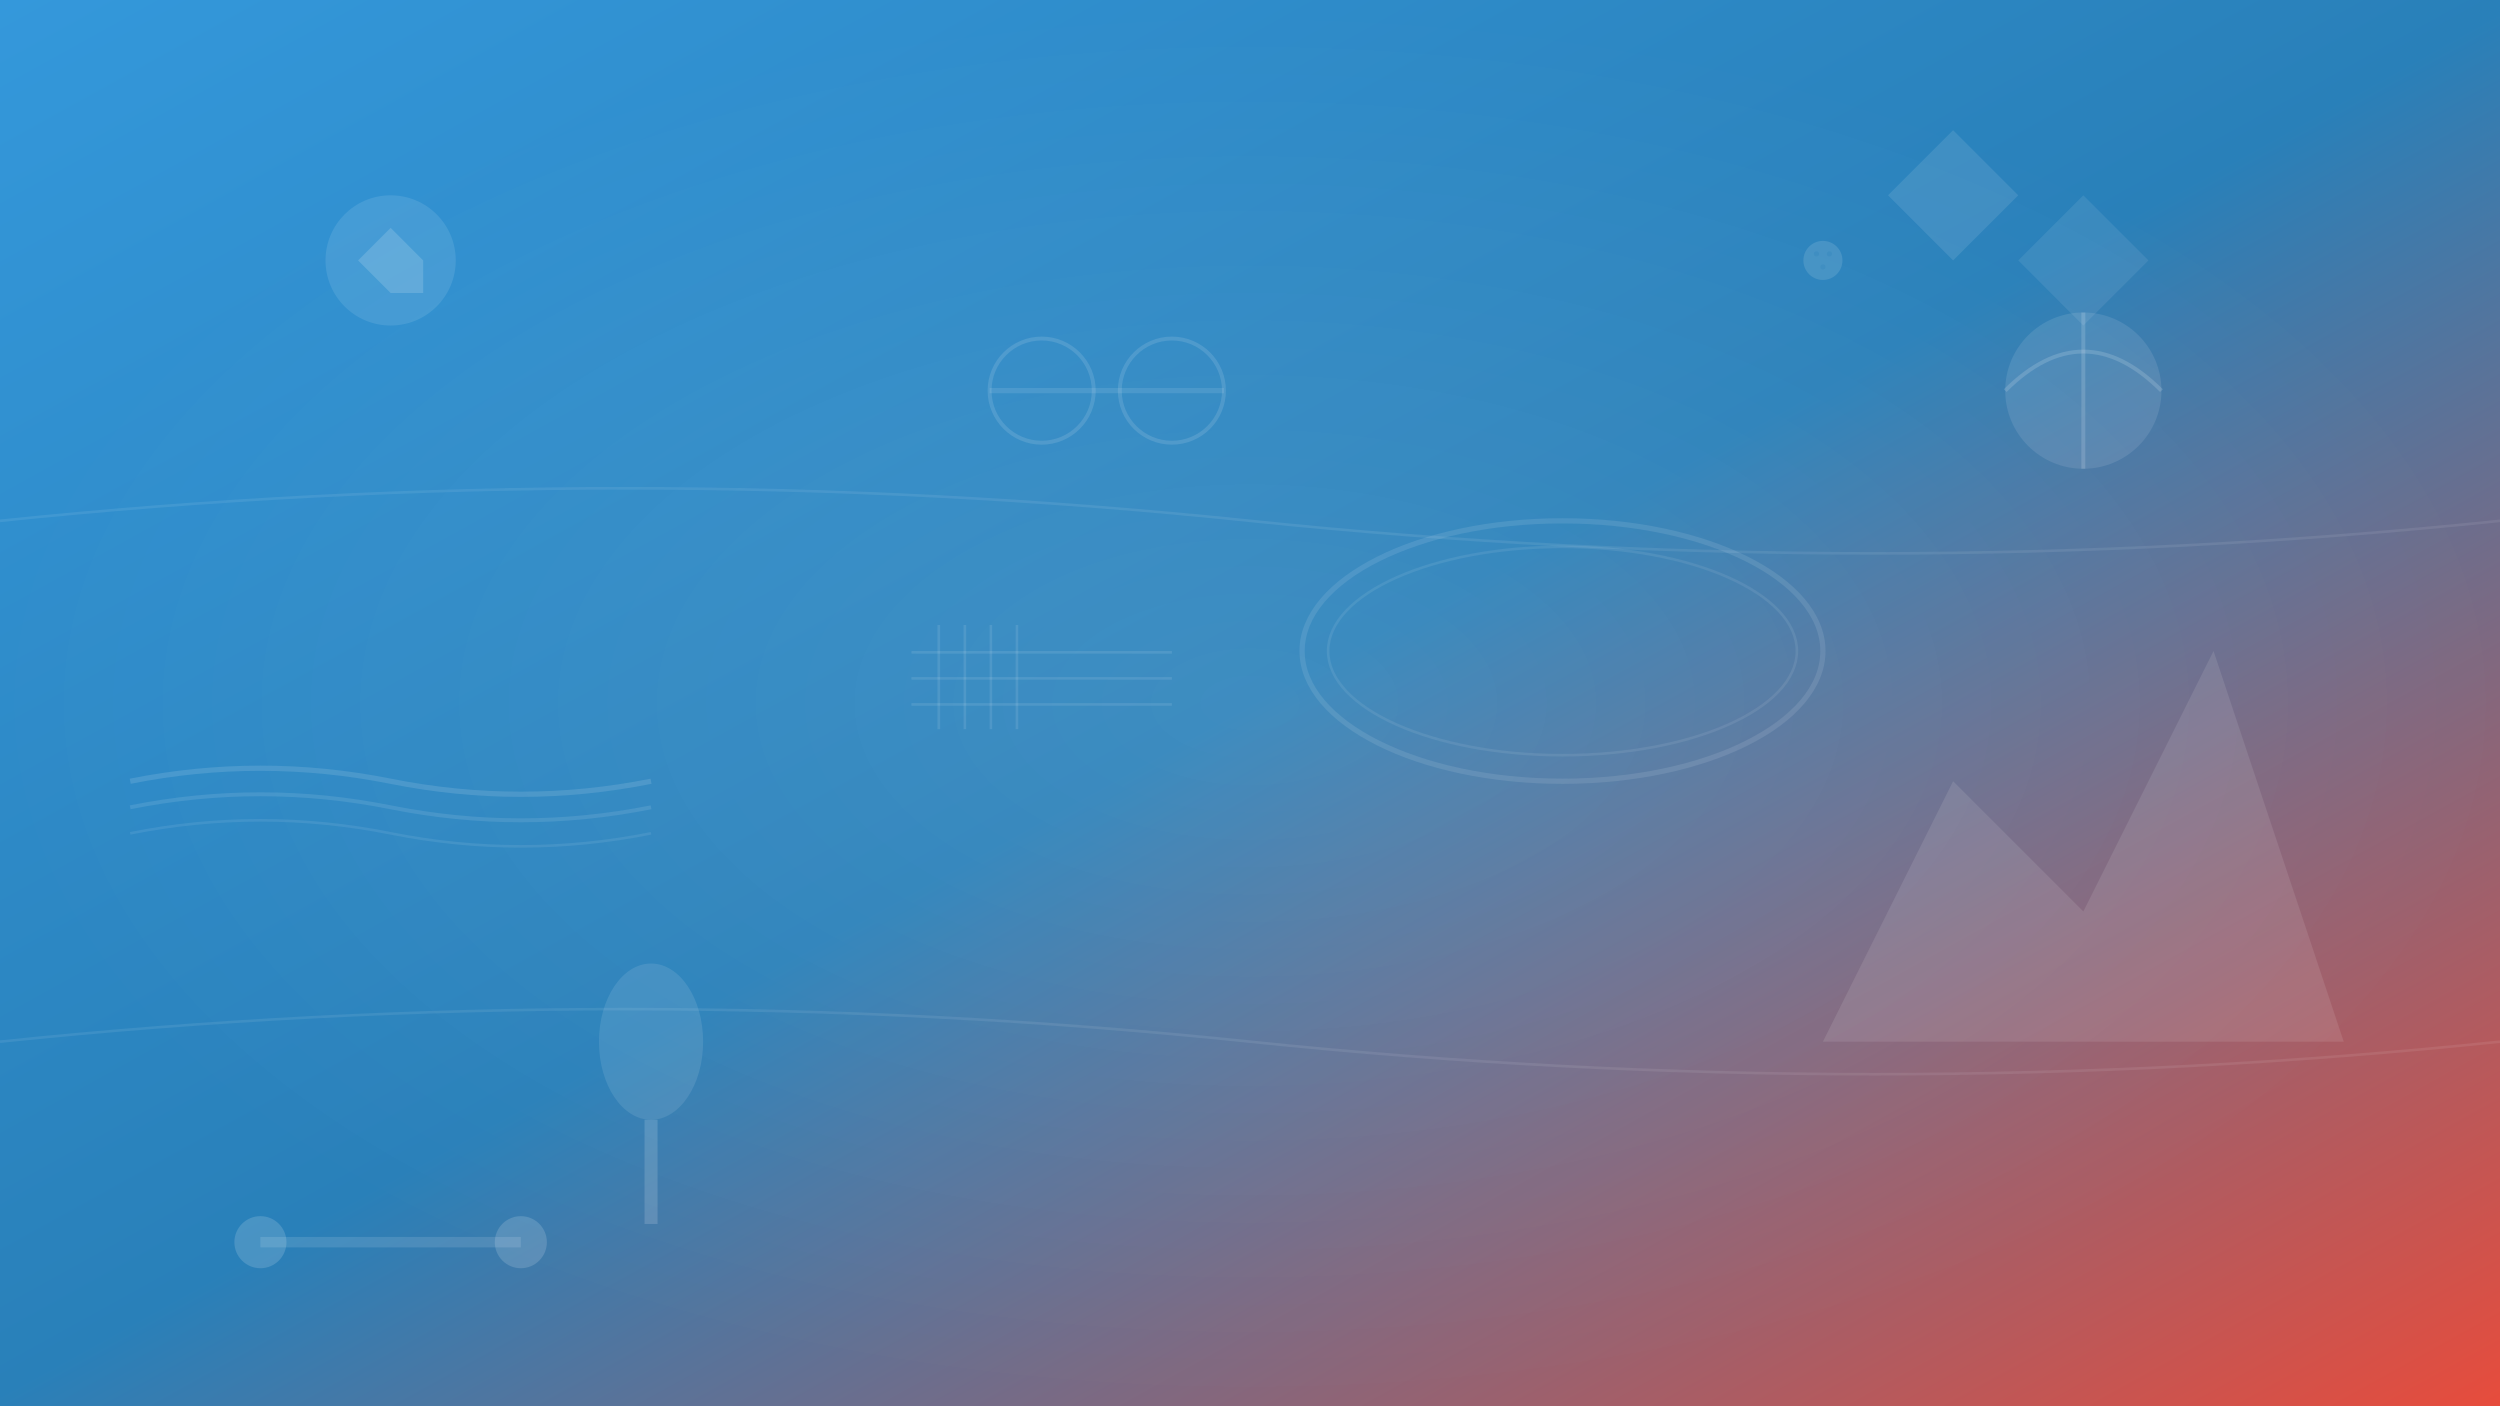 <svg width="1920" height="1080" viewBox="0 0 1920 1080" fill="none" xmlns="http://www.w3.org/2000/svg">
  <rect x="0" y="0" width="1920" height="1080" fill="#333333" stroke="none"/>
  <defs>
    <linearGradient id="grad1" x1="0%" y1="0%" x2="100%" y2="100%">
      <stop offset="0%" style="stop-color:#3498db;stop-opacity:1" />
      <stop offset="50%" style="stop-color:#2980b9;stop-opacity:1" />
      <stop offset="100%" style="stop-color:#e74c3c;stop-opacity:1" />
    </linearGradient>
    <radialGradient id="grad2" cx="50%" cy="50%" r="50%">
      <stop offset="0%" style="stop-color:#fff;stop-opacity:0.1" />
      <stop offset="100%" style="stop-color:#fff;stop-opacity:0" />
    </radialGradient>
  </defs>
  
  <!-- Background -->
  <rect width="1920" height="1080" fill="url(#grad1)"/>
  
  <!-- Abstract Sport Elements -->
  <!-- Football -->
  <circle cx="300" cy="200" r="50" fill="#fff" opacity="0.1"/>
  <path d="M275 200 L300 175 L325 200 L325 225 L300 225 Z" fill="#fff" opacity="0.15"/>
  
  <!-- Basketball -->
  <circle cx="1600" cy="300" r="60" fill="#fff" opacity="0.1"/>
  <path d="M1540 300 Q1600 240 1660 300" stroke="#fff" stroke-width="3" fill="none" opacity="0.15"/>
  <path d="M1600 240 L1600 360" stroke="#fff" stroke-width="3" opacity="0.15"/>
  
  <!-- Tennis Racket -->
  <ellipse cx="500" cy="800" rx="40" ry="60" fill="#fff" opacity="0.1"/>
  <rect x="495" y="860" width="10" height="80" fill="#fff" opacity="0.15"/>
  
  <!-- Running Track -->
  <ellipse cx="1200" cy="500" rx="200" ry="100" stroke="#fff" stroke-width="4" fill="none" opacity="0.1"/>
  <ellipse cx="1200" cy="500" rx="180" ry="80" stroke="#fff" stroke-width="2" fill="none" opacity="0.08"/>
  
  <!-- Swimming Waves -->
  <path d="M100 600 Q200 580 300 600 T500 600" stroke="#fff" stroke-width="4" fill="none" opacity="0.12"/>
  <path d="M100 620 Q200 600 300 620 T500 620" stroke="#fff" stroke-width="3" fill="none" opacity="0.1"/>
  <path d="M100 640 Q200 620 300 640 T500 640" stroke="#fff" stroke-width="2" fill="none" opacity="0.08"/>
  
  <!-- Mountain Peaks (Outdoor Activities) -->
  <path d="M1400 800 L1500 600 L1600 700 L1700 500 L1800 800 Z" fill="#fff" opacity="0.1"/>
  
  <!-- Cycling Wheels -->
  <circle cx="800" cy="300" r="40" stroke="#fff" stroke-width="3" fill="none" opacity="0.12"/>
  <circle cx="900" cy="300" r="40" stroke="#fff" stroke-width="3" fill="none" opacity="0.12"/>
  <path d="M760 300 L940 300" stroke="#fff" stroke-width="4" opacity="0.1"/>
  
  <!-- Weightlifting Bar -->
  <rect x="200" y="950" width="200" height="8" fill="#fff" opacity="0.12"/>
  <circle cx="200" cy="954" r="20" fill="#fff" opacity="0.15"/>
  <circle cx="400" cy="954" r="20" fill="#fff" opacity="0.15"/>
  
  <!-- Abstract Lines and Shapes -->
  <path d="M0 400 Q480 350 960 400 T1920 400" stroke="#fff" stroke-width="2" fill="none" opacity="0.08"/>
  <path d="M0 800 Q480 750 960 800 T1920 800" stroke="#fff" stroke-width="2" fill="none" opacity="0.08"/>
  
  <!-- Geometric Patterns -->
  <polygon points="1500,100 1550,150 1500,200 1450,150" fill="#fff" opacity="0.1"/>
  <polygon points="1600,150 1650,200 1600,250 1550,200" fill="#fff" opacity="0.08"/>
  
  <!-- Additional Sports Icons -->
  <!-- Golf Ball -->
  <circle cx="1400" cy="200" r="15" fill="#fff" opacity="0.12"/>
  <circle cx="1395" cy="195" r="2" fill="#2980b9" opacity="0.3"/>
  <circle cx="1405" cy="195" r="2" fill="#2980b9" opacity="0.3"/>
  <circle cx="1400" cy="205" r="2" fill="#2980b9" opacity="0.3"/>
  
  <!-- Volleyball Net -->
  <rect x="700" y="500" width="200" height="2" fill="#fff" opacity="0.1"/>
  <rect x="700" y="520" width="200" height="2" fill="#fff" opacity="0.1"/>
  <rect x="700" y="540" width="200" height="2" fill="#fff" opacity="0.1"/>
  <rect x="720" y="480" width="2" height="80" fill="#fff" opacity="0.1"/>
  <rect x="740" y="480" width="2" height="80" fill="#fff" opacity="0.1"/>
  <rect x="760" y="480" width="2" height="80" fill="#fff" opacity="0.1"/>
  <rect x="780" y="480" width="2" height="80" fill="#fff" opacity="0.1"/>
  
  <!-- Overlay Gradient -->
  <rect width="1920" height="1080" fill="url(#grad2)"/>
</svg>
